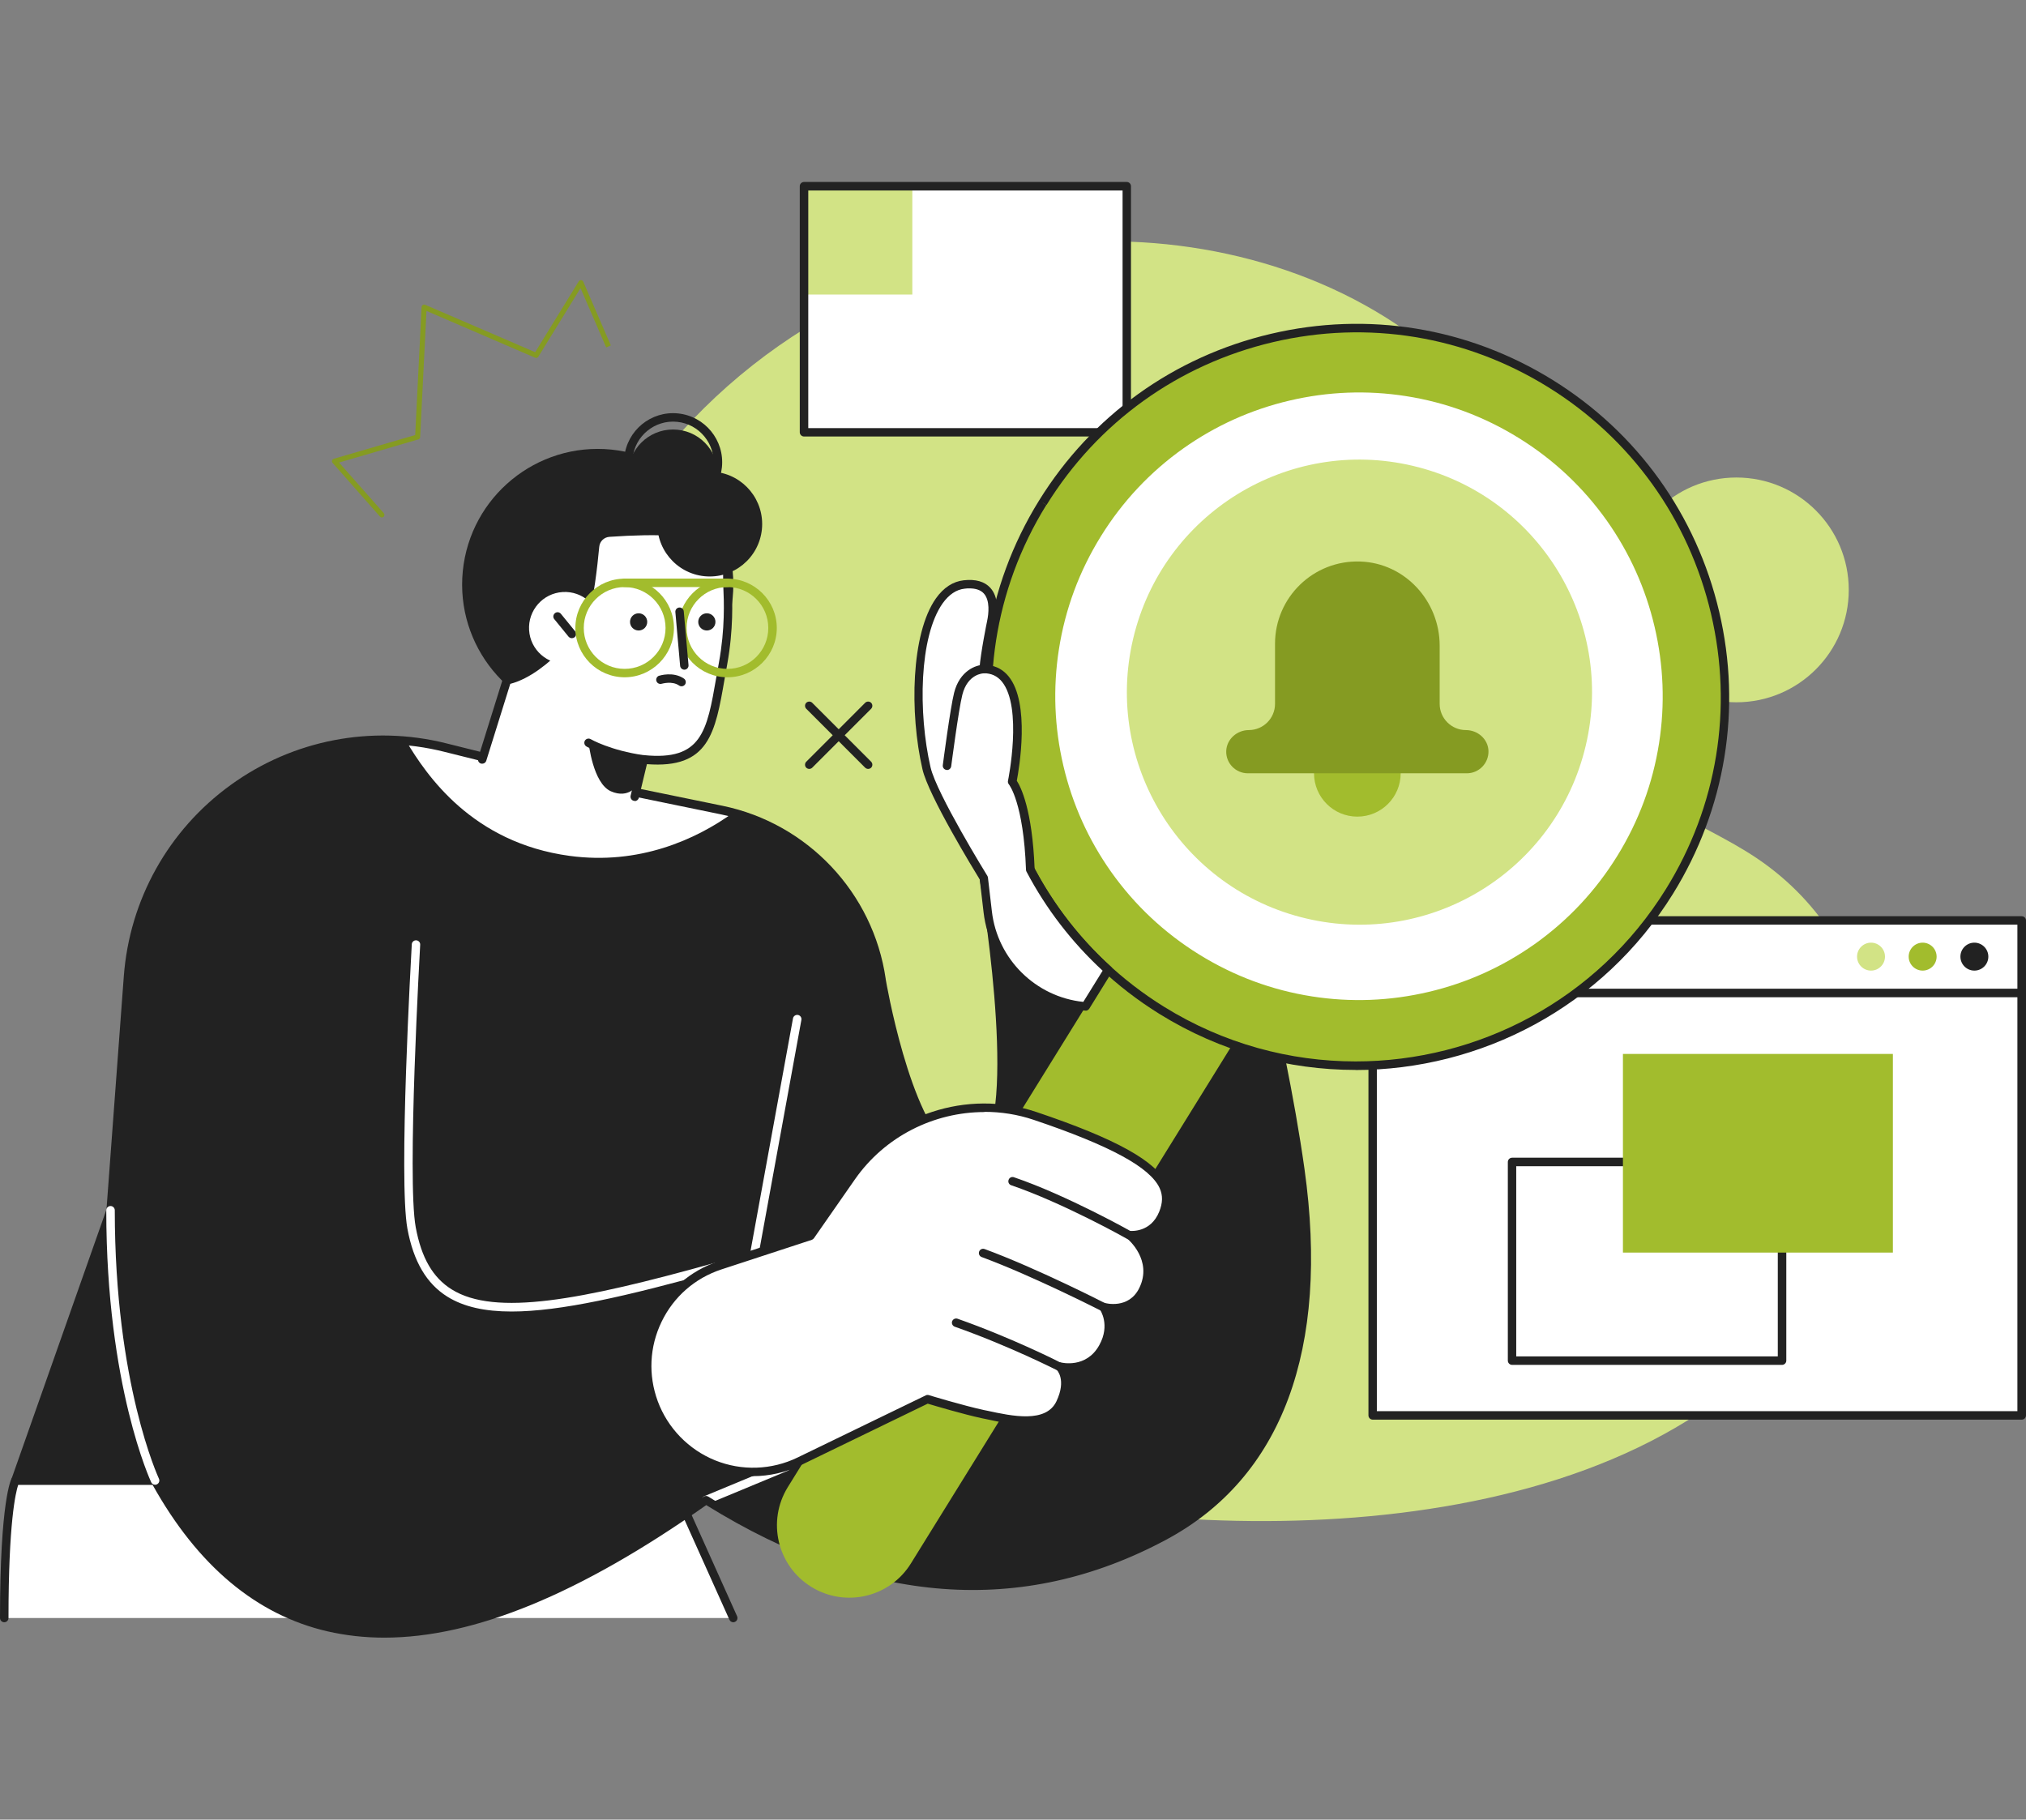 <svg width="334" height="300" viewBox="0 0 334 300" fill="none" xmlns="http://www.w3.org/2000/svg">
<rect x="0" y="0" width="334" height="300" fill="#808080" stroke="none"/>
<g clip-path="url(#clip0_2231_49663)">
<path d="M2.537 244.092H110.722L120.901 266.761H0.701C0.701 247.314 2.537 244.092 2.537 244.092Z" fill="white"/>
<path d="M120.884 267.463C120.617 267.463 120.367 267.312 120.25 267.045L110.254 244.793H3.004C2.587 246.045 1.402 251.003 1.402 266.761C1.402 267.145 1.085 267.463 0.701 267.463C0.317 267.463 0 267.145 0 266.761C0 247.364 1.836 243.892 1.919 243.741C2.036 243.524 2.269 243.391 2.52 243.391H110.705C110.972 243.391 111.222 243.558 111.339 243.808L121.518 266.478C121.668 266.828 121.518 267.246 121.168 267.396C121.068 267.446 120.984 267.463 120.884 267.463Z" fill="#222222"/>
<path d="M178.289 39.899C199.616 38.847 222.027 45.191 238.131 59.597C246.374 66.976 252.649 76.374 256.103 86.891C261.66 103.734 257.138 121.997 274.376 132.798C279.349 135.919 284.789 138.24 289.645 141.511C311.673 156.385 314.025 185.498 302.778 207.901C280.1 253.056 210.546 255.36 167.893 246.93C130.613 239.568 102.562 215.363 92.366 178.437C83.338 145.735 85.307 108.008 105.499 79.696C122.453 55.941 149.353 41.318 178.289 39.883V39.899Z" fill="#D2E385"/>
<path d="M214.367 192.81C211.03 169.039 202.836 139.091 202.836 139.091L162.185 144.767C162.185 144.767 169.912 189.505 160.216 191.157C150.537 192.81 145.314 161.56 145.314 161.56C143.379 147.972 133.132 136.437 118.931 133.532L94.835 128.574L73.358 123.216C47.976 116.889 23.028 134.934 21.093 161.026L18.239 199.537L2.536 244.092H25.581C49.344 287.361 90.513 265.643 116.428 247.314C147.35 266.661 172.298 263.79 192.006 253.207C211.714 242.623 218.289 220.655 214.384 192.81H214.367Z" fill="#222222"/>
<path d="M118.932 133.515L94.835 128.557L73.358 123.199C71.206 122.665 69.053 122.297 66.917 122.114C70.305 127.823 77.847 138.941 93.917 141.111C105.315 142.647 114.693 138.457 120.884 133.983C120.25 133.816 119.599 133.649 118.932 133.515Z" fill="white"/>
<path d="M116.412 248.015C116.145 248.015 115.878 247.848 115.761 247.581C115.611 247.23 115.778 246.813 116.145 246.663L129.328 241.187C129.678 241.037 130.096 241.204 130.246 241.571C130.396 241.922 130.229 242.339 129.862 242.489L116.679 247.965C116.595 247.998 116.495 248.015 116.412 248.015Z" fill="white"/>
<path d="M286.257 115.787C296.487 115.787 304.781 107.491 304.781 97.257C304.781 87.024 296.487 78.728 286.257 78.728C276.027 78.728 267.734 87.024 267.734 97.257C267.734 107.491 276.027 115.787 286.257 115.787Z" fill="#D2E385"/>
<path d="M63.362 270C60.108 270 57.004 269.649 54 268.965C42.269 266.261 32.574 258.131 25.148 244.793H2.536C2.303 244.793 2.102 244.676 1.969 244.493C1.835 244.309 1.802 244.075 1.885 243.858L17.555 199.404L20.408 160.993C21.343 148.356 27.768 136.837 38.047 129.409C48.31 121.98 61.259 119.476 73.541 122.548L95.018 127.906L119.098 132.848C133.149 135.736 143.963 147.204 146.015 161.393C146.015 161.41 146.015 161.427 146.015 161.443C146.049 161.677 149.97 184.647 156.979 189.638C158.03 190.389 159.048 190.657 160.116 190.473C160.85 190.339 161.468 189.905 162.018 189.121C167.676 181.125 161.568 145.251 161.501 144.883C161.468 144.7 161.501 144.5 161.618 144.349C161.735 144.199 161.902 144.099 162.085 144.066L202.736 138.39C203.086 138.34 203.42 138.557 203.504 138.891C203.587 139.191 211.747 169.156 215.051 192.71C219.223 222.457 211.347 243.591 192.306 253.824C168.577 266.578 143.045 264.658 116.428 248.148C95.652 262.788 78.164 270 63.362 270ZM3.521 243.391H25.565C25.815 243.391 26.049 243.524 26.182 243.758C33.425 256.946 42.886 264.975 54.317 267.613C70.654 271.386 90.83 264.558 115.994 246.763C116.228 246.596 116.528 246.596 116.762 246.746C143.078 263.206 168.26 265.176 191.639 252.622C210.128 242.69 217.738 222.057 213.666 192.944C210.629 171.309 203.487 144.232 202.319 139.892L162.986 145.384C163.854 150.676 168.744 182.026 163.153 189.955C162.386 191.041 161.434 191.692 160.333 191.875C158.915 192.126 157.496 191.758 156.144 190.807C148.785 185.582 144.914 163.48 144.63 161.777C144.63 161.744 144.63 161.71 144.613 161.694C142.661 148.055 132.281 137.021 118.781 134.25L94.684 129.292L73.174 123.933C61.276 120.962 48.761 123.382 38.831 130.577C28.902 137.755 22.678 148.89 21.777 161.126L18.923 199.638C18.923 199.638 18.907 199.754 18.89 199.821L3.521 243.441V243.391Z" fill="#222222"/>
<path d="M84.339 216.231C79.933 216.231 76.445 215.463 73.742 213.777C70.321 211.64 68.168 207.984 67.167 202.592C65.682 194.529 67.801 157.27 67.885 155.684C67.901 155.3 68.252 155 68.619 155.033C69.003 155.05 69.303 155.384 69.27 155.768C69.253 156.151 67.067 194.446 68.536 202.342C69.47 207.383 71.356 210.655 74.476 212.592C81.619 217.049 95.753 214.378 117.747 208.235C118.131 208.135 118.498 208.352 118.615 208.719C118.715 209.086 118.498 209.47 118.131 209.587C103.346 213.71 92.349 216.231 84.339 216.231Z" fill="white"/>
<path d="M124.355 207.483C124.355 207.483 124.272 207.483 124.222 207.483C123.838 207.417 123.588 207.049 123.654 206.666L130.73 167.904C130.797 167.52 131.18 167.269 131.548 167.336C131.931 167.403 132.182 167.77 132.115 168.154L125.039 206.916C124.973 207.25 124.689 207.483 124.355 207.483Z" fill="white"/>
<path d="M226.299 233.358H333.299V151.761H226.299V233.358Z" fill="white"/>
<path d="M333.299 234.059H226.299C225.915 234.059 225.598 233.742 225.598 233.358V151.761C225.598 151.377 225.915 151.06 226.299 151.06H333.299C333.682 151.06 334 151.377 334 151.761V233.358C334 233.742 333.682 234.059 333.299 234.059ZM226.983 232.657H332.581V152.446H226.983V232.657Z" fill="#222222"/>
<path d="M333.299 164.415H226.299C225.915 164.415 225.598 164.098 225.598 163.714C225.598 163.33 225.915 163.012 226.299 163.012H333.299C333.682 163.012 334 163.33 334 163.714C334 164.098 333.682 164.415 333.299 164.415Z" fill="#222222"/>
<path d="M323.187 157.721C323.187 158.989 324.221 160.024 325.489 160.024C326.758 160.024 327.792 158.989 327.792 157.721C327.792 156.452 326.758 155.417 325.489 155.417C324.221 155.417 323.187 156.452 323.187 157.721Z" fill="#222222"/>
<path d="M306.148 157.721C306.148 158.989 307.183 160.024 308.451 160.024C309.72 160.024 310.754 158.989 310.754 157.721C310.754 156.452 309.72 155.417 308.451 155.417C307.183 155.417 306.148 156.452 306.148 157.721Z" fill="#D2E385"/>
<path d="M314.659 157.721C314.659 158.989 315.694 160.024 316.962 160.024C318.23 160.024 319.265 158.989 319.265 157.721C319.265 156.452 318.23 155.417 316.962 155.417C315.694 155.417 314.659 156.452 314.659 157.721Z" fill="#A2BC2D"/>
<path d="M132.548 71.266H185.748V30.684L132.548 30.684V71.266Z" fill="white"/>
<path d="M150.404 30.701H132.549V48.563H150.404V30.701Z" fill="#D2E385"/>
<path d="M185.748 71.967H132.549C132.165 71.967 131.848 71.65 131.848 71.266V30.701C131.848 30.317 132.165 30 132.549 30H185.748C186.132 30 186.449 30.317 186.449 30.701V71.283C186.449 71.666 186.132 71.984 185.748 71.984V71.967ZM133.249 70.582H185.064V31.402H133.249V70.582Z" fill="#222222"/>
<path d="M76.295 94.153C75.077 106.439 84.038 117.39 96.32 118.625C108.602 119.843 119.549 110.879 120.784 98.593C122.002 86.307 113.041 75.356 100.759 74.121C88.477 72.902 77.53 81.866 76.295 94.153Z" fill="#222222"/>
<path d="M83.571 112.165C89.896 110.812 96.053 102.115 96.204 101.664C97.155 99.027 97.789 93.201 98.073 90.079C98.189 88.861 99.174 87.892 100.392 87.809C104.614 87.508 113.876 87.075 116.996 88.811C119.299 90.096 120.017 93.468 119.9 95.655C119.85 96.773 120.501 102.232 119.199 109.41C117.313 119.76 117.18 126.32 106.116 125.219L103.863 134.65L78.098 129.726L83.571 112.181V112.165Z" fill="white"/>
<path d="M104.647 132.046C104.647 132.046 104.53 132.046 104.48 132.03C104.096 131.946 103.879 131.562 103.963 131.178L105.431 125.035C105.515 124.701 105.848 124.468 106.182 124.501C115.694 125.452 116.545 120.578 118.08 111.714C118.214 110.929 118.364 110.111 118.514 109.277C119.549 103.618 119.349 99.06 119.249 96.874C119.215 96.289 119.198 95.855 119.215 95.621C119.299 93.752 118.698 90.563 116.662 89.428C114.593 88.276 108.518 87.943 100.458 88.51C99.574 88.577 98.873 89.261 98.79 90.146C98.489 93.368 97.838 99.194 96.871 101.898C96.704 102.366 90.629 111.063 84.121 112.749L80.166 125.419C80.05 125.786 79.666 125.987 79.282 125.886C78.915 125.77 78.715 125.386 78.815 125.002L82.886 111.964C82.97 111.731 83.153 111.547 83.404 111.497C89.244 110.245 95.202 102.082 95.552 101.397C96.453 98.877 97.071 93.201 97.371 90.029C97.521 88.46 98.773 87.241 100.342 87.125C105.314 86.774 114.125 86.44 117.329 88.21C119.766 89.562 120.734 93.034 120.6 95.688C120.6 95.905 120.6 96.289 120.634 96.823C120.734 99.06 120.934 103.734 119.883 109.544C119.732 110.378 119.582 111.196 119.449 111.981C117.914 120.862 116.879 126.771 106.649 125.987L105.314 131.546C105.231 131.863 104.947 132.08 104.63 132.08L104.647 132.046Z" fill="#222222"/>
<path d="M106.115 125.903C106.115 125.903 106.049 125.903 106.015 125.903C100.125 125.085 96.82 123.149 96.67 123.065C96.337 122.865 96.236 122.448 96.42 122.114C96.62 121.78 97.054 121.68 97.371 121.863C97.404 121.88 100.609 123.733 106.182 124.518C106.566 124.568 106.833 124.918 106.783 125.302C106.733 125.653 106.432 125.903 106.099 125.903H106.115Z" fill="#222222"/>
<path d="M105.115 129.392C105.115 129.392 103.696 131.779 100.709 130.46C97.739 129.142 97.038 122.464 97.038 122.464L106.116 125.202L105.115 129.375V129.392Z" fill="#222222"/>
<path d="M87.225 103.885C87.425 107.157 90.246 109.627 93.5 109.427C96.77 109.227 99.24 106.405 99.04 103.15C98.84 99.895 96.019 97.408 92.766 97.608C89.495 97.808 87.025 100.629 87.225 103.885Z" fill="white"/>
<path d="M94.284 105.22C94.083 105.22 93.883 105.137 93.733 104.97L91.38 102.082C91.13 101.781 91.18 101.347 91.48 101.097C91.781 100.847 92.214 100.897 92.465 101.197L94.818 104.085C95.068 104.385 95.018 104.82 94.718 105.07C94.584 105.17 94.434 105.22 94.284 105.22Z" fill="#222222"/>
<path d="M106.7 102.533C106.7 103.317 106.066 103.951 105.282 103.951C104.497 103.951 103.863 103.317 103.863 102.533C103.863 101.748 104.497 101.114 105.282 101.114C106.066 101.114 106.7 101.748 106.7 102.533Z" fill="#222222"/>
<path d="M117.947 102.533C117.947 103.317 117.313 103.951 116.529 103.951C115.744 103.951 115.11 103.317 115.11 102.533C115.11 101.748 115.744 101.114 116.529 101.114C117.313 101.114 117.947 101.748 117.947 102.533Z" fill="#222222"/>
<path d="M108.402 85.539C107.934 90.296 111.389 94.52 116.145 95.004C120.901 95.471 125.123 92.016 125.606 87.258C126.074 82.501 122.619 78.277 117.864 77.793C113.108 77.326 108.886 80.781 108.402 85.539Z" fill="#222222"/>
<path d="M103.596 77.476C103.195 81.549 106.149 85.171 110.221 85.572C114.293 85.973 117.914 83.018 118.314 78.945C118.715 74.872 115.761 71.249 111.689 70.849C107.618 70.448 103.996 73.403 103.596 77.476Z" fill="#222222"/>
<path d="M110.972 84.303C110.705 84.303 110.438 84.303 110.154 84.27C105.715 83.819 102.461 79.846 102.912 75.406C103.362 70.965 107.317 67.71 111.773 68.161C116.212 68.612 119.466 72.585 119.015 77.025C118.598 81.198 115.077 84.32 110.972 84.32V84.303ZM104.297 75.539C103.93 79.212 106.616 82.501 110.288 82.868C113.959 83.235 117.246 80.547 117.613 76.875C117.981 73.202 115.294 69.914 111.623 69.546C107.951 69.179 104.664 71.867 104.297 75.539Z" fill="#222222"/>
<path d="M133.734 261.62C139.341 265.092 146.7 263.373 150.171 257.764L223.279 139.775C226.75 134.166 225.031 126.805 219.424 123.332C213.817 119.86 206.458 121.58 202.987 127.189L129.879 245.177C126.408 250.786 128.127 258.148 133.734 261.62Z" fill="#A2BC2D"/>
<path d="M226.26 175.628C259.793 174.14 285.77 145.74 284.283 112.196C282.795 78.652 254.406 52.665 220.873 54.153C187.341 55.641 161.363 84.04 162.851 117.585C164.338 151.129 192.728 177.116 226.26 175.628Z" fill="#A2BC2D"/>
<path d="M223.463 176.401C212.415 176.401 201.235 173.429 191.172 167.186C162.353 149.324 153.442 111.33 171.298 82.517C179.942 68.562 193.525 58.796 209.512 55.04C225.498 51.284 241.986 53.988 255.953 62.636C269.904 71.283 279.666 84.871 283.421 100.863C287.175 116.855 284.472 133.348 275.828 147.321C264.213 166.084 244.055 176.417 223.463 176.417V176.401ZM171.898 82.885L172.499 83.252C155.044 111.413 163.755 148.539 191.923 166.001C201.752 172.094 212.682 174.998 223.479 174.998C243.604 174.998 263.279 164.916 274.643 146.57C283.104 132.931 285.74 116.805 282.069 101.18C278.398 85.555 268.869 72.284 255.236 63.837C241.602 55.374 225.482 52.736 209.862 56.409C194.243 60.081 180.976 69.613 172.532 83.252L171.932 82.885H171.898Z" fill="#222222"/>
<path d="M175.302 126.237C173.817 119.91 173.566 113.45 174.568 107.056C175.602 100.429 177.922 94.169 181.493 88.41C185.047 82.668 189.636 77.793 195.093 73.92C200.383 70.181 206.257 67.527 212.598 66.041C218.923 64.555 225.381 64.305 231.772 65.306C238.397 66.341 244.655 68.662 250.412 72.234C256.153 75.79 261.026 80.38 264.897 85.839C268.635 91.131 271.288 97.007 272.773 103.351C274.259 109.677 274.509 116.138 273.508 122.531C272.473 129.158 270.154 135.418 266.582 141.178C263.028 146.92 258.439 151.795 252.982 155.667C247.692 159.407 241.818 162.061 235.477 163.547C229.152 165.032 222.694 165.283 216.303 164.281C209.678 163.246 203.42 160.926 197.663 157.353C191.923 153.798 187.05 149.207 183.178 143.748C179.44 138.457 176.787 132.581 175.302 126.237Z" fill="white"/>
<path d="M170.63 184.013C159.433 180.257 147.1 184.38 140.359 194.062L133.617 203.744L118.732 208.619C109.32 211.707 104.347 221.99 107.785 231.271C111.356 240.954 122.503 245.444 131.781 240.937L152.924 230.687C152.924 230.687 158.548 232.407 162.119 233.174C166.458 234.109 172.766 235.645 174.802 231.338C176.754 227.198 174.635 225.312 174.635 225.312C174.635 225.312 179.391 226.597 181.844 222.14C183.946 218.334 181.894 215.513 181.894 215.513C181.894 215.513 186.416 216.815 188.435 212.692C190.972 207.534 186.233 203.661 186.233 203.661C186.233 203.661 190.104 204.111 191.756 200.055C193.775 195.097 190.438 190.657 170.63 183.996V184.013Z" fill="white"/>
<path d="M186.232 204.379C186.115 204.379 185.999 204.345 185.882 204.295C185.782 204.228 175.285 198.336 166.708 195.414C166.341 195.297 166.14 194.897 166.274 194.529C166.391 194.162 166.791 193.962 167.158 194.095C175.853 197.05 186.466 203.01 186.566 203.076C186.9 203.26 187.016 203.694 186.833 204.028C186.699 204.262 186.466 204.379 186.215 204.379H186.232Z" fill="#222222"/>
<path d="M181.894 216.214C181.794 216.214 181.677 216.197 181.577 216.131C181.46 216.081 170.33 210.388 161.836 207.25C161.469 207.116 161.285 206.716 161.418 206.348C161.552 205.981 161.952 205.797 162.32 205.931C170.897 209.086 182.111 214.812 182.211 214.879C182.562 215.062 182.695 215.48 182.511 215.813C182.395 216.064 182.144 216.197 181.894 216.197V216.214Z" fill="#222222"/>
<path d="M174.618 226.013C174.518 226.013 174.401 225.996 174.301 225.93C174.218 225.896 166.391 221.906 157.397 218.735C157.029 218.601 156.846 218.201 156.963 217.85C157.096 217.483 157.497 217.299 157.847 217.416C166.942 220.621 174.852 224.644 174.918 224.694C175.269 224.878 175.402 225.295 175.219 225.629C175.102 225.863 174.852 226.013 174.601 226.013H174.618Z" fill="#222222"/>
<path d="M119.932 111.664C115.444 111.664 111.806 108.008 111.806 103.534C111.806 99.06 115.46 95.404 119.932 95.404C124.405 95.404 128.059 99.06 128.059 103.534C128.059 108.008 124.405 111.664 119.932 111.664ZM119.932 96.79C116.211 96.79 113.191 99.811 113.191 103.534C113.191 107.257 116.211 110.278 119.932 110.278C123.654 110.278 126.658 107.257 126.658 103.534C126.658 99.811 123.637 96.79 119.932 96.79Z" fill="#A2BC2D"/>
<path d="M102.978 111.664C98.489 111.664 94.852 108.008 94.852 103.534C94.852 99.06 98.506 95.404 102.978 95.404C107.451 95.404 111.105 99.06 111.105 103.534C111.105 108.008 107.451 111.664 102.978 111.664ZM102.978 96.79C99.274 96.79 96.237 99.811 96.237 103.534C96.237 107.257 99.257 110.278 102.978 110.278C106.7 110.278 109.72 107.257 109.72 103.534C109.72 99.811 106.7 96.79 102.978 96.79Z" fill="#A2BC2D"/>
<path d="M119.933 96.79H102.978C102.594 96.79 102.277 96.473 102.277 96.089C102.277 95.705 102.594 95.388 102.978 95.388H119.933C120.317 95.388 120.634 95.705 120.634 96.089C120.634 96.473 120.317 96.79 119.933 96.79Z" fill="#A2BC2D"/>
<path d="M112.824 110.412C112.473 110.412 112.156 110.145 112.123 109.777L111.339 100.913C111.305 100.529 111.589 100.195 111.973 100.162C112.357 100.129 112.69 100.412 112.724 100.796L113.508 109.661C113.541 110.045 113.258 110.378 112.874 110.412C112.857 110.412 112.824 110.412 112.807 110.412H112.824Z" fill="#222222"/>
<path d="M124.155 243.391C121.852 243.391 119.549 242.957 117.363 242.072C112.624 240.152 108.886 236.313 107.117 231.505C105.398 226.831 105.632 221.79 107.801 217.299C109.97 212.809 113.775 209.487 118.498 207.934L133.149 203.127L139.757 193.645C146.649 183.746 159.432 179.505 170.83 183.328C183.979 187.752 190.638 191.441 192.406 195.314C193.124 196.867 193.107 198.502 192.373 200.305C191.322 202.893 189.336 203.928 187.751 204.245C189.086 205.881 190.938 209.103 189.036 212.976C187.617 215.847 184.981 216.481 183.078 216.381C183.529 217.683 183.846 219.853 182.427 222.441C180.642 225.679 177.705 226.163 175.953 226.13C176.386 227.248 176.603 229.051 175.402 231.605C173.216 236.263 166.991 234.927 162.436 233.942L161.935 233.842C158.815 233.175 154.109 231.772 152.941 231.422L132.048 241.555C129.561 242.757 126.841 243.374 124.121 243.374L124.155 243.391ZM162.286 183.345C153.959 183.345 145.865 187.368 140.926 194.463L134.184 204.145C134.1 204.262 133.967 204.362 133.833 204.412L118.948 209.286C114.576 210.722 111.072 213.777 109.069 217.917C107.067 222.057 106.85 226.714 108.435 231.021C110.07 235.445 113.525 239.001 117.897 240.77C122.269 242.539 127.225 242.373 131.48 240.303L152.624 230.053C152.774 229.969 152.957 229.969 153.141 230.019C153.191 230.036 158.781 231.739 162.269 232.49L162.77 232.59C166.858 233.475 172.448 234.677 174.167 231.021C175.852 227.449 174.234 225.863 174.167 225.796C173.933 225.579 173.883 225.229 174.034 224.945C174.184 224.661 174.517 224.527 174.818 224.611C174.985 224.661 179.073 225.679 181.226 221.773C183.095 218.401 181.343 215.93 181.326 215.897C181.142 215.663 181.142 215.329 181.326 215.079C181.493 214.829 181.81 214.728 182.094 214.812C182.244 214.862 186.082 215.897 187.817 212.358C190.07 207.767 185.965 204.312 185.798 204.178C185.565 203.978 185.481 203.644 185.598 203.36C185.715 203.076 186.015 202.91 186.316 202.943C186.449 202.943 189.703 203.26 191.105 199.771C191.689 198.319 191.722 197.084 191.172 195.882C189.586 192.443 182.995 188.87 170.412 184.63C167.742 183.729 165.006 183.312 162.286 183.312V183.345Z" fill="#222222"/>
<path d="M169.862 143.398C169.428 131.779 166.875 128.891 166.875 128.891C166.875 128.891 170.713 110.312 162.185 110.312C162.369 107.958 163.153 103.918 163.437 102.549C163.804 100.813 164.472 95.755 158.931 96.373C151.455 97.207 149.903 114.368 152.724 126.671C153.758 131.195 162.169 144.767 162.169 144.767L162.819 150.359C163.821 158.873 170.696 165.266 178.956 165.917L182.678 159.908C177.371 155.1 173.082 149.491 169.845 143.381L169.862 143.398Z" fill="white"/>
<path d="M178.973 166.618C178.973 166.618 178.94 166.618 178.923 166.618C170.212 165.934 163.17 159.123 162.152 150.442L161.518 145C160.6 143.498 153.074 131.212 152.073 126.821C149.937 117.54 150.187 104.469 154.292 98.66C155.561 96.874 157.096 95.872 158.881 95.671C160.834 95.454 162.302 95.872 163.253 96.907C164.655 98.443 164.505 100.897 164.138 102.683C163.787 104.335 163.203 107.49 162.953 109.661C164.288 109.827 165.406 110.445 166.274 111.514C169.862 115.904 168.009 126.721 167.626 128.724C168.276 129.726 170.179 133.449 170.563 143.214C173.817 149.324 178.055 154.766 183.178 159.407C183.429 159.64 183.479 160.008 183.295 160.291L179.574 166.301C179.44 166.501 179.223 166.635 178.973 166.635V166.618ZM159.833 97.007C159.582 97.007 159.315 97.007 159.015 97.057C157.646 97.207 156.445 98.025 155.41 99.461C151.522 104.953 151.339 117.523 153.408 126.504C154.409 130.861 162.686 144.266 162.77 144.399C162.82 144.483 162.853 144.583 162.87 144.683L163.52 150.275C164.438 158.155 170.746 164.365 178.589 165.183L181.777 160.041C176.687 155.334 172.465 149.858 169.228 143.715C169.178 143.615 169.144 143.515 169.144 143.414C168.744 132.33 166.357 129.359 166.324 129.325C166.19 129.158 166.124 128.941 166.174 128.724C166.207 128.607 168.627 116.622 165.173 112.382C164.405 111.447 163.42 110.996 162.169 110.996C161.969 110.996 161.785 110.913 161.651 110.779C161.518 110.629 161.451 110.445 161.468 110.245C161.685 107.49 162.686 102.599 162.736 102.382C162.986 101.18 163.237 98.993 162.185 97.842C161.685 97.291 160.884 97.007 159.816 97.007H159.833Z" fill="#222222"/>
<path d="M156.111 126.938C156.111 126.938 156.044 126.938 156.028 126.938C155.644 126.888 155.377 126.538 155.427 126.154C155.477 125.77 156.662 116.688 157.296 114.201C158.214 110.579 160.9 109.61 162.185 109.61C162.569 109.61 162.886 109.928 162.886 110.312C162.886 110.696 162.569 111.013 162.185 111.013C162.069 111.013 159.515 111.096 158.648 114.552C158.03 116.972 156.829 126.237 156.812 126.337C156.762 126.688 156.462 126.955 156.128 126.955L156.111 126.938Z" fill="#222222"/>
<path d="M293.784 225.028H249.278C248.894 225.028 248.577 224.711 248.577 224.327V191.575C248.577 191.191 248.894 190.874 249.278 190.874H293.784C294.167 190.874 294.484 191.191 294.484 191.575V224.327C294.484 224.711 294.167 225.028 293.784 225.028ZM249.962 223.626H293.083V192.276H249.962V223.626Z" fill="#222222"/>
<path d="M312.056 173.763H267.551V206.515H312.056V173.763Z" fill="#A2BC2D"/>
<path d="M108.468 111.498C108.468 111.498 108.579 111.422 108.653 111.412C108.754 111.383 111 110.675 112.755 111.881C113.073 112.108 113.148 112.543 112.934 112.851C112.707 113.168 112.272 113.243 111.964 113.029C110.797 112.21 109.114 112.735 109.09 112.731C108.721 112.842 108.325 112.648 108.214 112.279C108.113 111.984 108.234 111.658 108.482 111.488L108.468 111.498Z" fill="#222222"/>
<path d="M143.129 126.771C142.945 126.771 142.778 126.704 142.628 126.571L132.916 116.855C132.649 116.588 132.649 116.138 132.916 115.87C133.183 115.603 133.634 115.603 133.901 115.87L143.613 125.586C143.88 125.853 143.88 126.304 143.613 126.571C143.479 126.704 143.296 126.771 143.112 126.771H143.129Z" fill="#222222"/>
<path d="M133.417 126.771C133.233 126.771 133.066 126.704 132.916 126.571C132.649 126.304 132.649 125.853 132.916 125.586L142.628 115.87C142.895 115.603 143.346 115.603 143.613 115.87C143.88 116.138 143.88 116.588 143.613 116.855L133.901 126.571C133.767 126.704 133.584 126.771 133.4 126.771H133.417Z" fill="#222222"/>
<path d="M25.565 244.793C25.298 244.793 25.047 244.643 24.931 244.392C24.864 244.242 17.521 228.584 17.521 199.537C17.521 199.154 17.838 198.836 18.222 198.836C18.606 198.836 18.923 199.154 18.923 199.537C18.923 228.217 26.132 243.625 26.199 243.792C26.366 244.142 26.216 244.559 25.865 244.726C25.765 244.776 25.665 244.793 25.565 244.793Z" fill="white"/>
<path d="M261.424 122.921C266.287 102.315 253.526 81.669 232.921 76.806C212.315 71.942 191.669 84.704 186.806 105.309C181.942 125.914 194.704 146.561 215.309 151.424C235.914 156.287 256.561 143.526 261.424 122.921Z" fill="#D2E385"/>
<path d="M230.911 127.494C230.911 131.44 227.714 134.638 223.768 134.638C219.822 134.638 216.625 131.44 216.625 127.494C216.625 123.549 219.822 120.351 223.768 120.351C227.714 120.351 230.911 123.549 230.911 127.494Z" fill="#A2BC2D"/>
<path d="M241.66 120.368C239.279 120.368 237.34 118.43 237.34 116.049V106.457C237.34 99.092 231.626 92.834 224.262 92.579C216.541 92.307 210.197 98.48 210.197 106.133V116.049C210.197 118.43 208.258 120.368 205.877 120.368C203.921 120.368 202.22 121.882 202.152 123.821C202.084 125.845 203.717 127.494 205.724 127.494H241.813C243.82 127.494 245.436 125.828 245.385 123.821C245.334 121.865 243.616 120.368 241.66 120.368Z" fill="#859B22"/>
</g>
<g clip-path="url(#clip1_2231_49663)">
<path d="M99.937 57.288L95.701 47.507L88.747 58.813C88.633 58.993 88.416 59.065 88.222 58.979L70.31 51.262L69.265 72.064C69.257 72.248 69.135 72.393 68.967 72.442L55.896 76.26L63.273 84.609C63.427 84.781 63.401 85.058 63.237 85.205C63.065 85.359 62.796 85.34 62.641 85.169L54.829 76.318C54.734 76.215 54.7 76.06 54.745 75.924C54.79 75.788 54.892 75.679 55.025 75.639L68.447 71.724L69.503 50.617C69.505 50.483 69.585 50.353 69.704 50.285C69.821 50.217 69.962 50.198 70.091 50.25L88.226 58.066L95.408 46.385C95.488 46.255 95.641 46.179 95.797 46.188C95.953 46.197 96.091 46.298 96.153 46.438L100.703 56.95" fill="#859B22"/>
</g>
<defs>
<clipPath id="clip0_2231_49663">
<rect width="334" height="240" fill="white" transform="translate(0 30)"/>
</clipPath>
<clipPath id="clip1_2231_49663">
<rect width="51.21" height="27.23" fill="white" transform="translate(49 72.436) rotate(-46.973)"/>
</clipPath>
</defs>
</svg>
